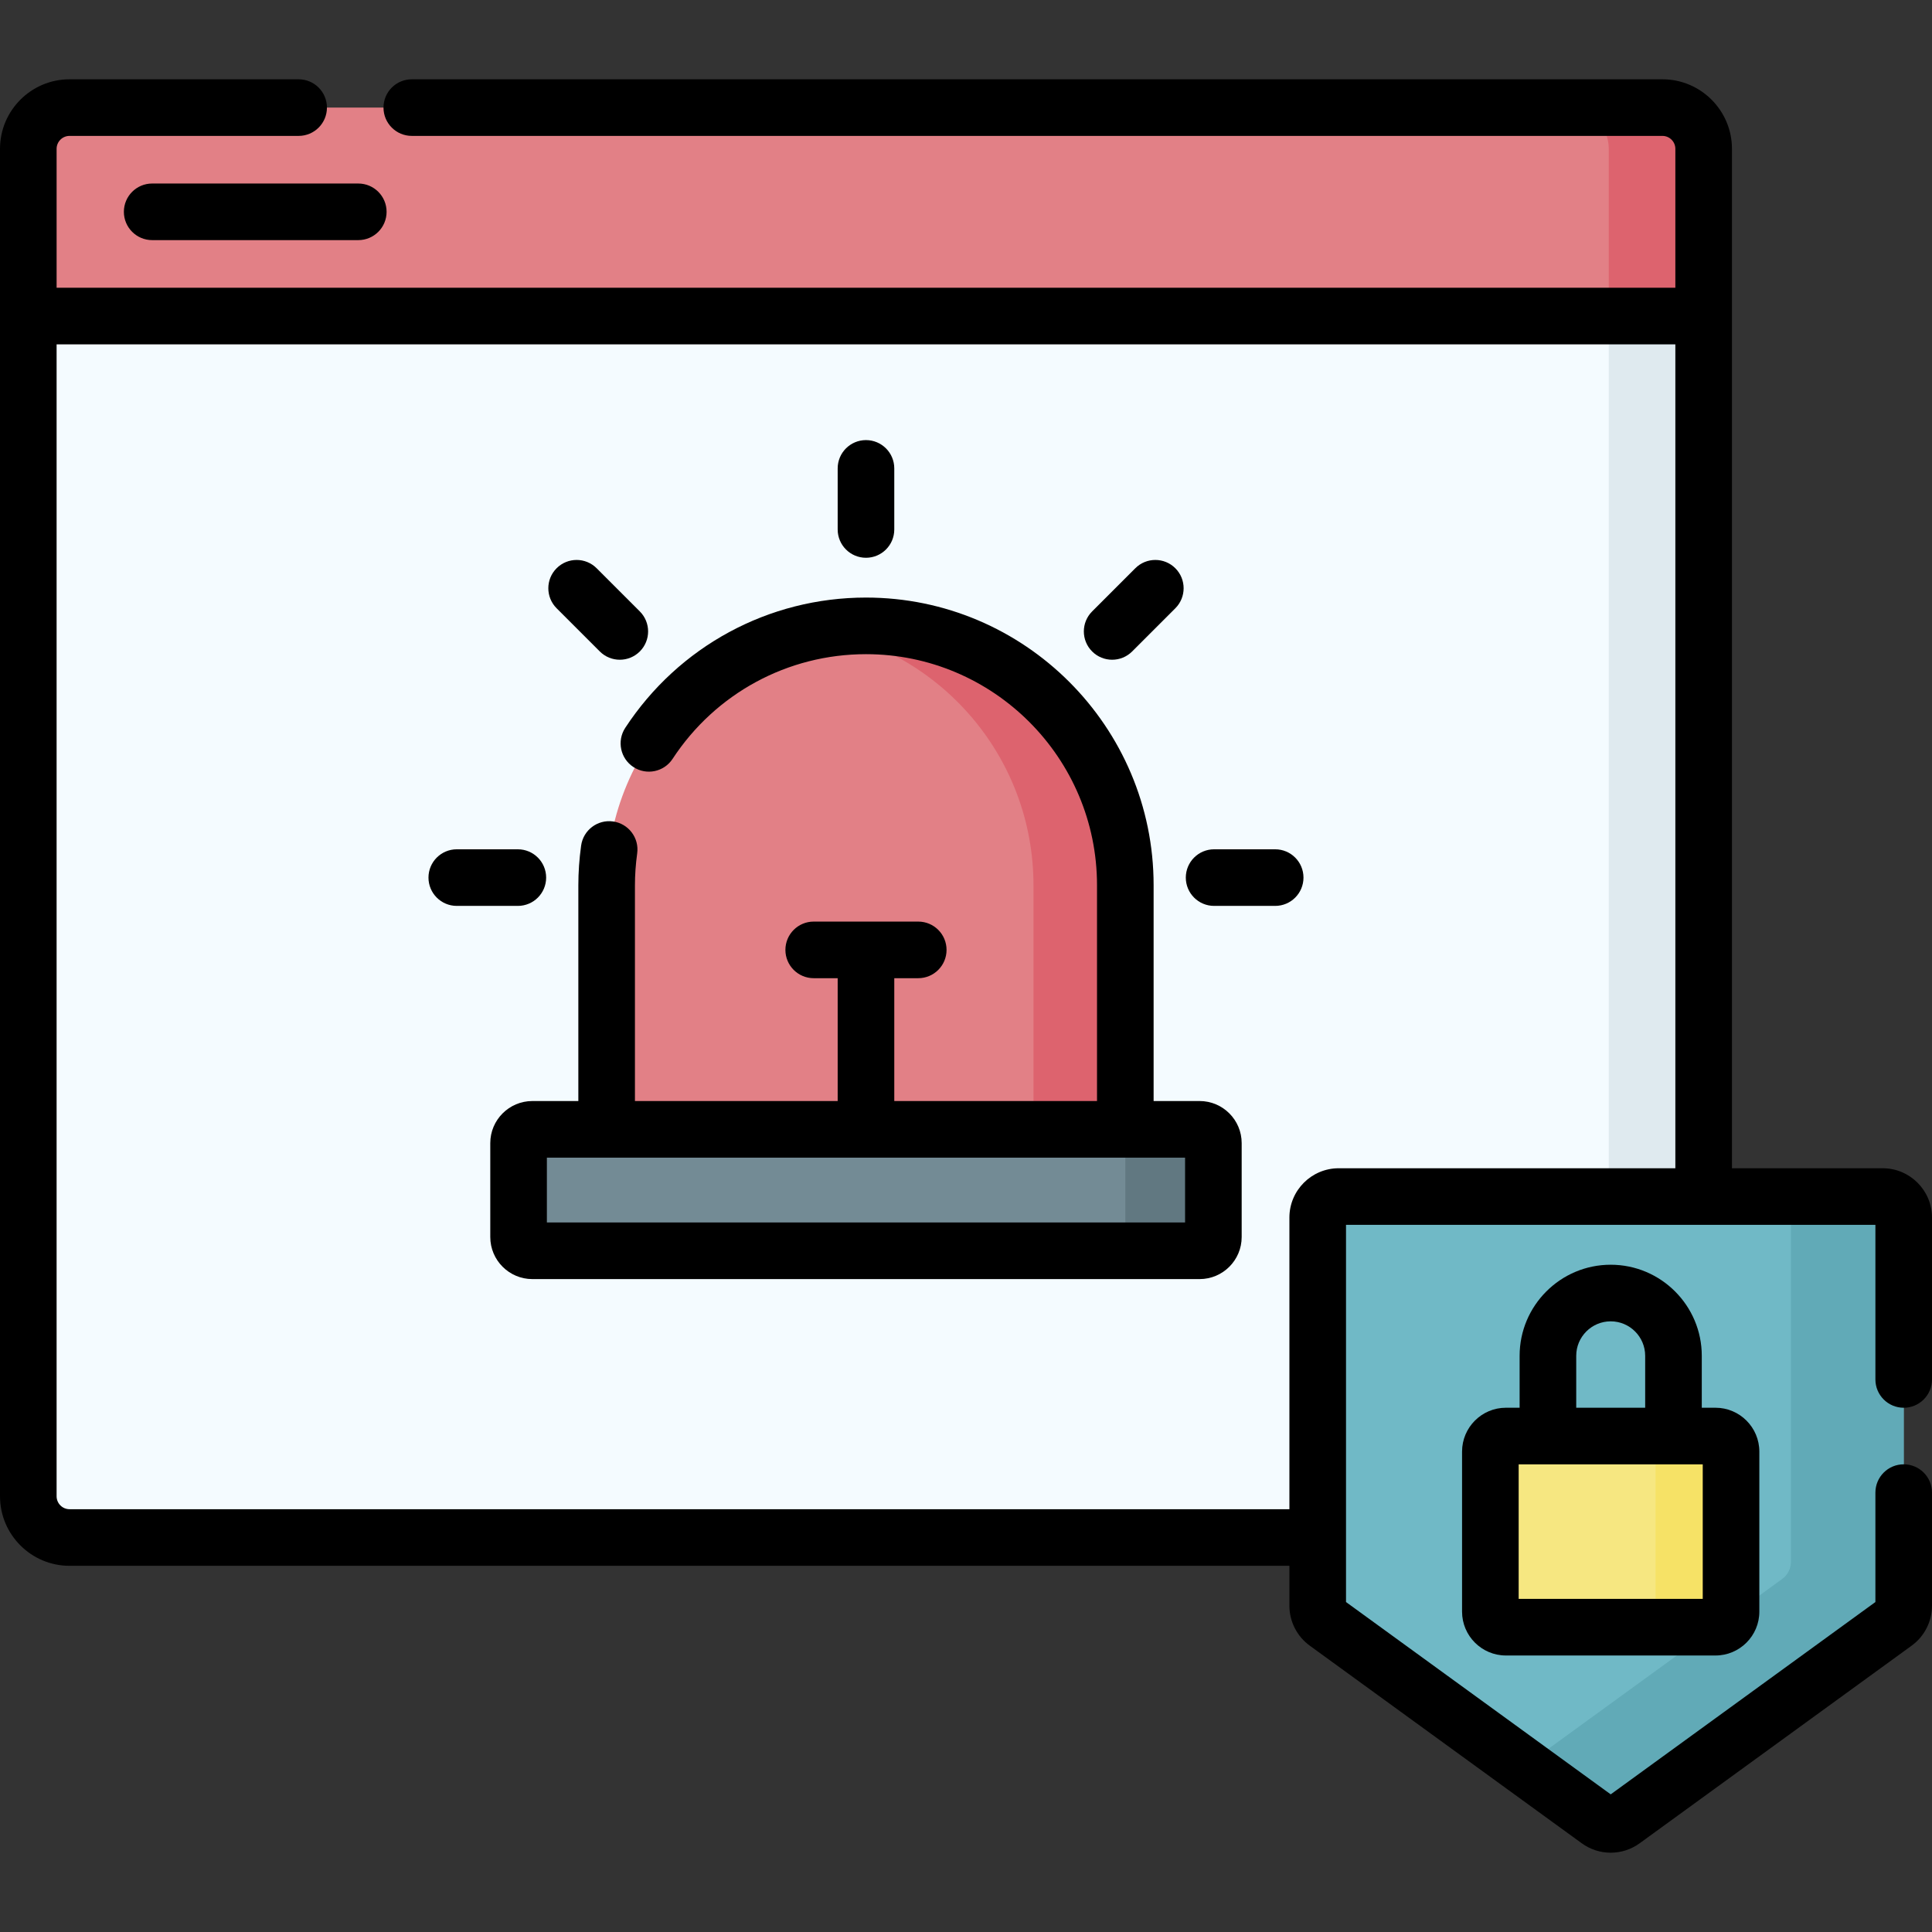 <svg id="Capa_1" enable-background="new 0 0 512 512" height="512" viewBox="0 0 512 512" width="512" xmlns="http://www.w3.org/2000/svg"><rect x="0" y="0" width="512" height="512" fill="#333333" stroke="none"/><g><path d="m440.558 407.456h-422.13c-6.036 0-10.928-4.893-10.928-10.928v-312.774l21.182-12h398.171l24.634 12v312.773c-.001 6.036-4.894 10.929-10.929 10.929z" fill="#f4fbff"/><path d="m426.34 73.754v322.773c0 6.036-4.893 10.928-10.928 10.928h25.146c6.036 0 10.928-4.893 10.928-10.928v-312.773z" fill="#dfeaef"/><path d="m440.558 28.514h-422.13c-6.036 0-10.928 4.893-10.928 10.928v44.311h443.986v-44.31c0-6.036-4.893-10.929-10.928-10.929z" fill="#e28086"/><path d="m440.558 28.514h-25.146c6.036 0 10.928 4.893 10.928 10.928v44.311h25.146v-44.31c0-6.036-4.893-10.929-10.928-10.929z" fill="#dd636e"/><path d="m430.125 482.414 72.079-52.369c1.442-1.048 2.295-2.722 2.295-4.505v-102.874c0-3.075-2.493-5.568-5.568-5.568h-144.158c-3.075 0-5.568 2.493-5.568 5.568v102.875c0 1.782.853 3.457 2.295 4.505l72.079 52.369c1.952 1.417 4.595 1.417 6.546-.001z" fill="#70b9c6"/><path d="m498.932 317.098h-24.323v96.828c0 1.782-.853 3.457-2.295 4.505l-68.4 49.696 19.666 14.289c1.952 1.418 4.594 1.418 6.546 0l72.079-52.369c1.442-1.048 2.295-2.722 2.295-4.505v-102.876c0-3.075-2.493-5.568-5.568-5.568z" fill="#61aab7"/><g><path d="m454.624 431.223h-55.543c-2.275 0-4.12-1.844-4.12-4.12v-42.419c0-2.275 1.844-4.12 4.12-4.12h55.543c2.275 0 4.12 1.845 4.12 4.12v42.419c0 2.275-1.845 4.12-4.12 4.12z" fill="#f6e781"/><path d="m454.624 380.564h-19.995c2.275 0 4.12 1.844 4.12 4.12v42.419c0 2.275-1.844 4.12-4.12 4.12h19.995c2.275 0 4.12-1.844 4.12-4.12v-42.419c0-2.275-1.845-4.12-4.12-4.12z" fill="#f6e266"/></g><g><path d="m317.908 331.472h-176.829c-2.016 0-3.65-1.634-3.65-3.65v-24.888c0-2.016 1.634-3.65 3.65-3.65h176.829c2.016 0 3.65 1.634 3.65 3.65v24.888c-.001 2.016-1.635 3.65-3.65 3.65z" fill="#738b95"/><path d="m317.908 299.284h-23.338c2.016 0 3.65 1.634 3.65 3.65v24.888c0 2.016-1.634 3.649-3.65 3.649h23.338c2.016 0 3.65-1.634 3.65-3.649v-24.888c-.001-2.015-1.635-3.65-3.65-3.65z" fill="#617881"/><path d="m229.493 165.862c-37.957 0-68.727 30.77-68.727 68.727v64.696h137.454v-64.696c0-37.957-30.77-68.727-68.727-68.727z" fill="#e28086"/><path d="m229.493 165.863c-4.155 0-8.217.389-12.169 1.096 32.149 5.748 56.558 33.829 56.558 67.631v64.695h24.338v-64.695c0-37.957-30.77-68.727-68.727-68.727z" fill="#dd636e"/></g><g><path d="m32.828 56.134c0 4.143 3.358 7.5 7.5 7.5h54.622c4.142 0 7.5-3.357 7.5-7.5s-3.358-7.5-7.5-7.5h-54.622c-4.142 0-7.5 3.357-7.5 7.5z"/><path d="m426.852 335.167c-13.309 0-24.137 10.828-24.137 24.137v13.761h-3.635c-6.407 0-11.619 5.212-11.619 11.619v42.419c0 6.407 5.212 11.62 11.619 11.62h55.544c6.407 0 11.619-5.213 11.619-11.62v-42.419c0-6.407-5.212-11.619-11.619-11.619h-3.635v-13.761c.001-13.309-10.827-24.137-24.137-24.137zm-9.137 24.137c0-5.038 4.099-9.137 9.137-9.137s9.138 4.099 9.138 9.137v13.761h-18.274v-13.761zm33.529 64.419h-48.782v-35.658h48.782z"/><path d="m504.5 373.071c4.143 0 7.5-3.357 7.5-7.5v-42.904c0-7.206-5.862-13.068-13.067-13.068h-39.946v-270.156c0-10.161-8.267-18.429-18.428-18.429h-331.429c-4.142 0-7.5 3.357-7.5 7.5s3.358 7.5 7.5 7.5h331.428c1.89 0 3.428 1.538 3.428 3.429v36.812h-428.986v-36.812c0-1.891 1.538-3.429 3.428-3.429h60.714c4.142 0 7.5-3.357 7.5-7.5s-3.358-7.5-7.5-7.5h-60.714c-10.161 0-18.428 8.267-18.428 18.429v357.085c0 10.161 8.267 18.428 18.428 18.428h323.276v10.586c0 4.171 2.015 8.124 5.388 10.571l72.078 52.369c2.297 1.669 4.989 2.504 7.682 2.504 2.691 0 5.384-.835 7.682-2.504l72.076-52.367c3.375-2.449 5.39-6.401 5.39-10.573v-29.983c0-4.143-3.357-7.5-7.5-7.5s-7.5 3.357-7.5 7.5v28.998l-70.146 50.966-70.148-50.966v-99.958h140.294v40.973c0 4.141 3.357 7.499 7.5 7.499zm-149.727-63.473c-7.206 0-13.068 5.862-13.068 13.068v77.289h-323.277c-1.89 0-3.428-1.538-3.428-3.428v-305.273h428.986v218.344z"/><path d="m317.908 291.784h-12.188v-57.195c0-42.031-34.195-76.227-76.226-76.227-25.792 0-49.642 12.907-63.799 34.527-2.269 3.465-1.299 8.114 2.166 10.383 3.464 2.269 8.113 1.3 10.383-2.166 11.376-17.372 30.535-27.744 51.25-27.744 33.76 0 61.226 27.466 61.226 61.227v57.195h-53.726v-32.554h6.352c4.142 0 7.5-3.357 7.5-7.5s-3.358-7.5-7.5-7.5h-27.705c-4.142 0-7.5 3.357-7.5 7.5s3.358 7.5 7.5 7.5h6.353v32.555h-53.727v-57.195c0-2.743.2-5.584.595-8.442.566-4.104-2.301-7.889-6.404-8.455-4.106-.568-7.889 2.302-8.455 6.404-.488 3.536-.735 7.066-.735 10.493v57.195h-12.188c-6.148 0-11.15 5.002-11.15 11.149v24.889c0 6.147 5.002 11.149 11.15 11.149h176.829c6.147 0 11.149-5.002 11.149-11.149v-24.889c-.001-6.148-5.003-11.15-11.15-11.15zm-3.851 32.188h-169.128v-17.188h169.128z"/><path d="m229.493 147.815c4.142 0 7.5-3.357 7.5-7.5v-16.185c0-4.143-3.358-7.5-7.5-7.5s-7.5 3.357-7.5 7.5v16.185c0 4.142 3.358 7.5 7.5 7.5z"/><path d="m294.73 174.837c1.919 0 3.839-.732 5.304-2.197l11.443-11.444c2.929-2.929 2.929-7.678-.001-10.606-2.928-2.928-7.677-2.929-10.606.001l-11.443 11.444c-2.929 2.929-2.929 7.678.001 10.606 1.463 1.464 3.383 2.196 5.302 2.196z"/><path d="m158.953 172.64c1.464 1.465 3.384 2.197 5.303 2.197s3.839-.732 5.303-2.196c2.929-2.929 2.929-7.678 0-10.606l-11.444-11.444c-2.929-2.93-7.678-2.929-10.606-.001-2.929 2.929-2.929 7.678 0 10.606z"/><path d="m144.734 232.573c0-4.143-3.358-7.5-7.5-7.5h-16.184c-4.142 0-7.5 3.357-7.5 7.5s3.358 7.5 7.5 7.5h16.184c4.142 0 7.5-3.357 7.5-7.5z"/><path d="m337.936 225.073h-16.185c-4.143 0-7.5 3.357-7.5 7.5s3.357 7.5 7.5 7.5h16.185c4.143 0 7.5-3.357 7.5-7.5s-3.357-7.5-7.5-7.5z"/></g></g></svg>